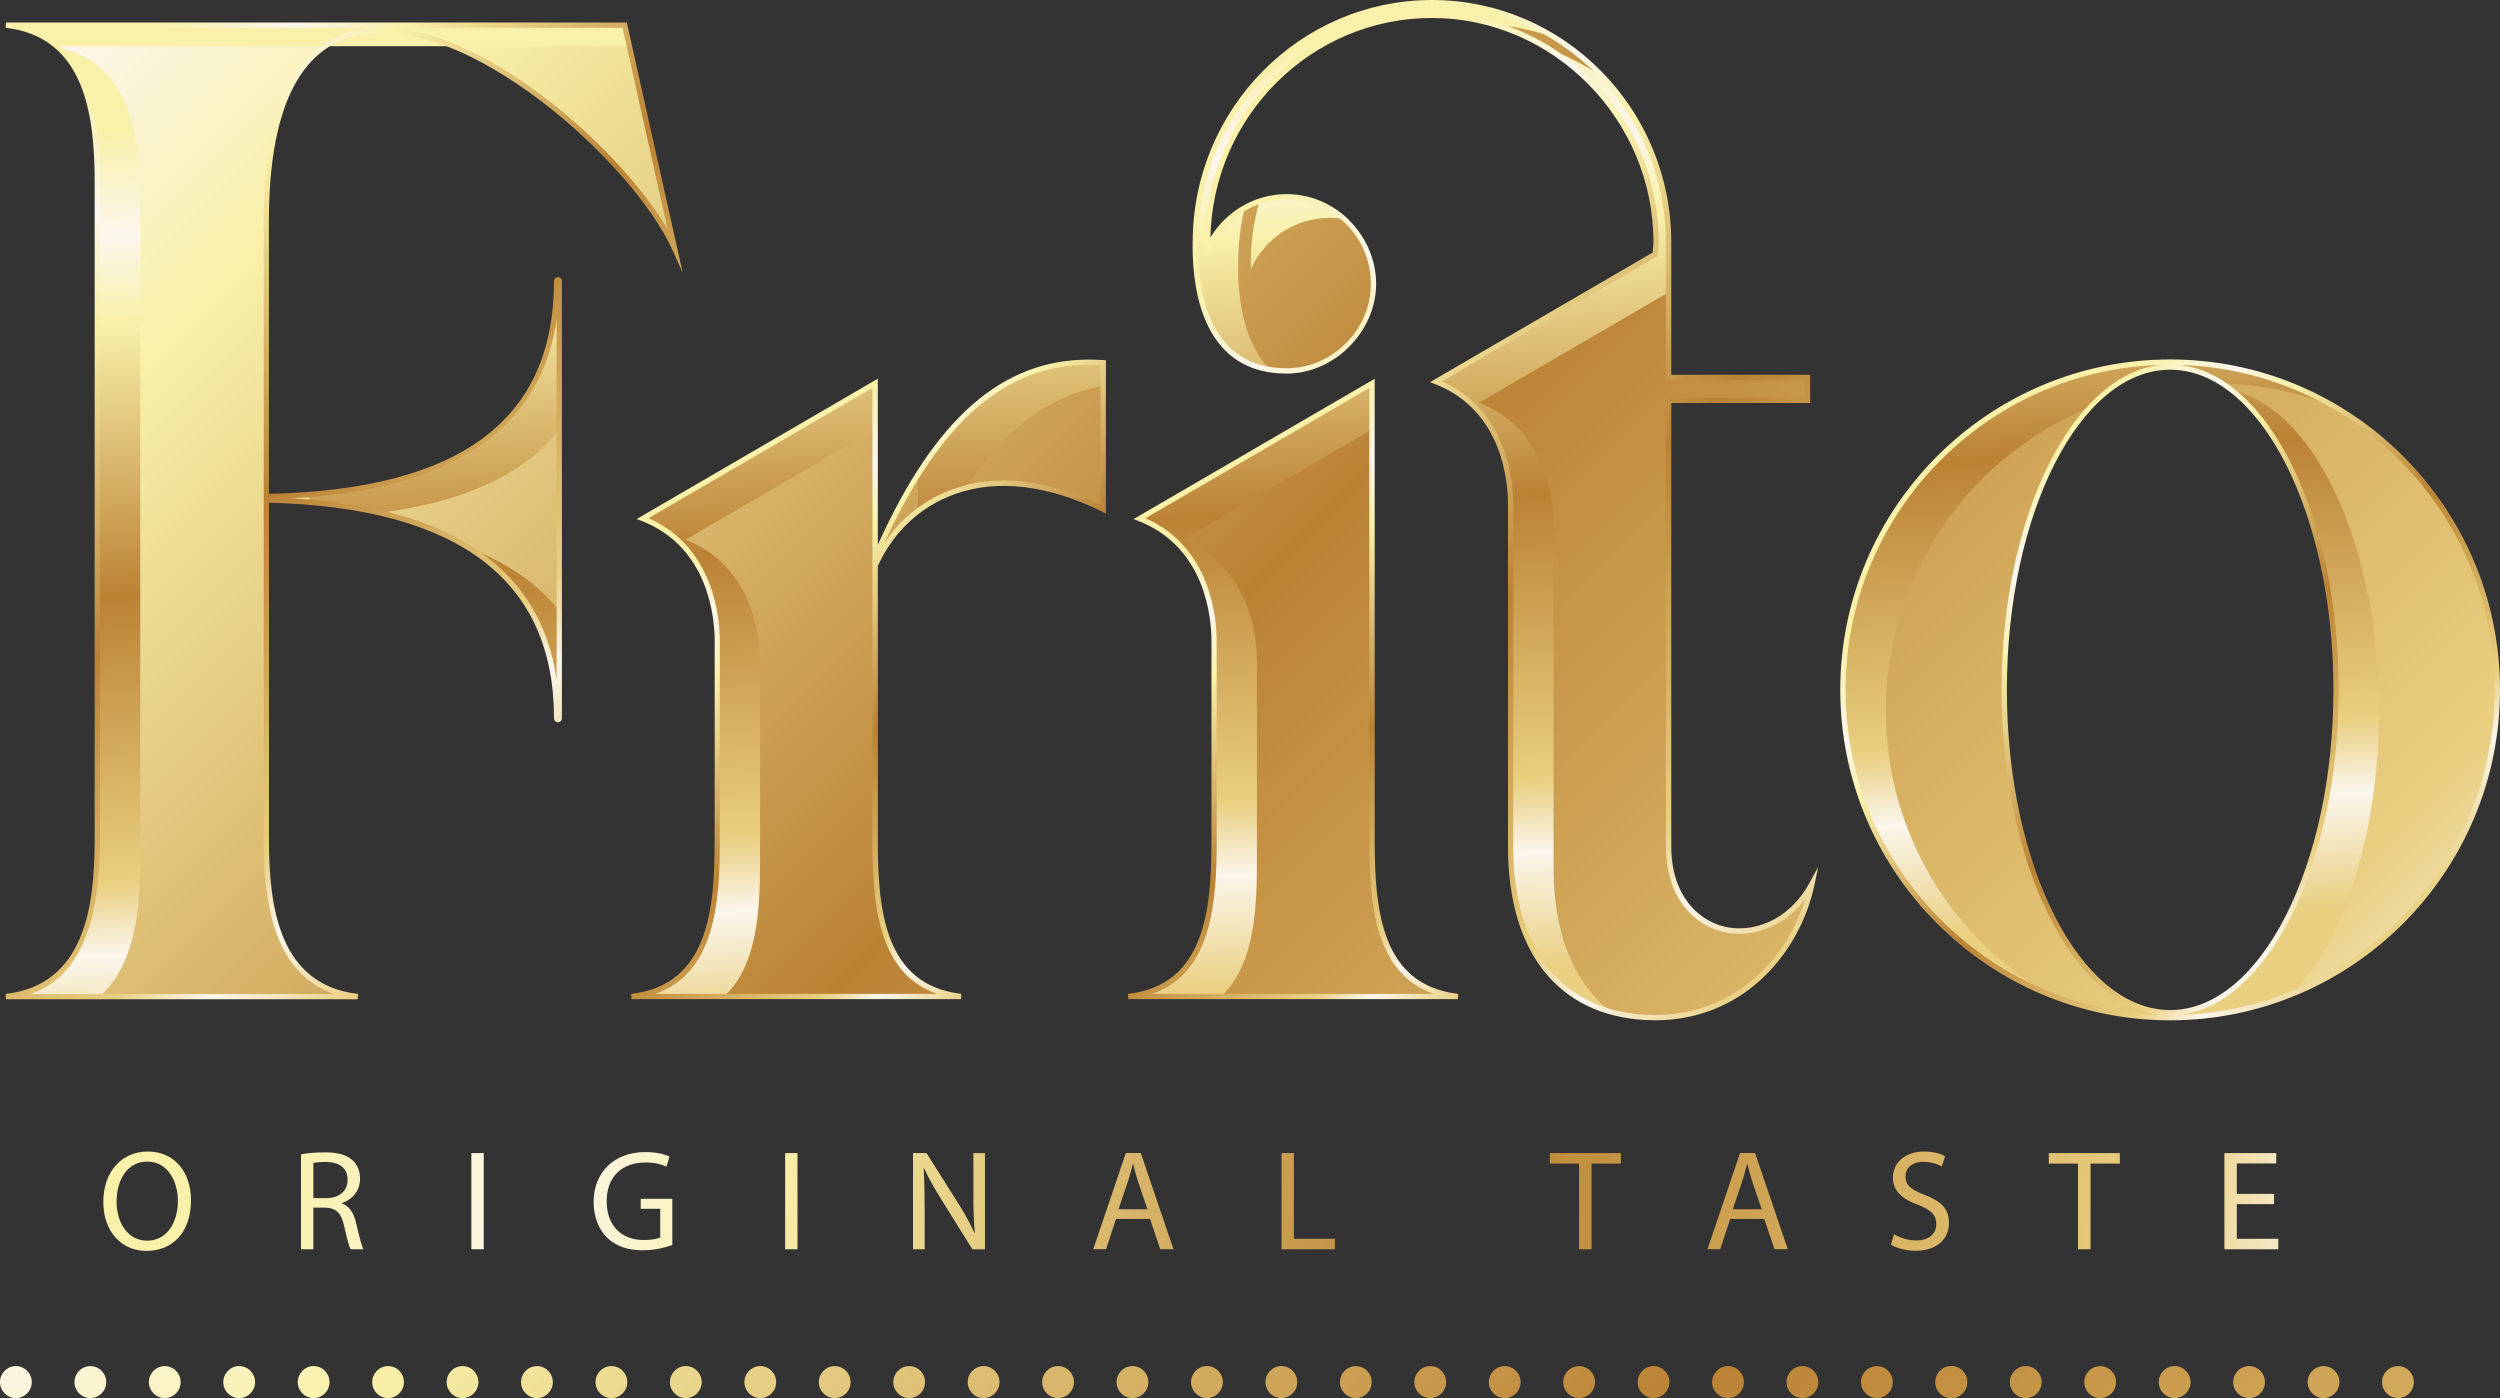 <?xml version="1.0" encoding="UTF-8"?> <svg xmlns="http://www.w3.org/2000/svg" xmlns:xlink="http://www.w3.org/1999/xlink" id="Layer_2" data-name="Layer 2" viewBox="0 0 418.62 234.11"><rect x="0" y="0" width="418.62" height="234.11" fill="#333333" stroke="none"/><defs><style> .cls-1 { fill: url(#_Безымянный_градиент_69-16); } .cls-2 { fill: url(#_Безымянный_градиент_69-57); } .cls-3 { clip-path: url(#clippath-62); } .cls-4 { clip-path: url(#clippath-45); } .cls-5 { clip-path: url(#clippath-63); } .cls-6 { clip-path: url(#clippath-20); } .cls-7 { fill: url(#_Безымянный_градиент_69-30); } .cls-8 { clip-path: url(#clippath-11); } .cls-9 { clip-path: url(#clippath-16); } .cls-10 { fill: url(#_Безымянный_градиент_69-65); } .cls-11 { clip-path: url(#clippath-59); } .cls-12 { fill: url(#_Безымянный_градиент_69-21); } .cls-13 { fill: url(#_Безымянный_градиент_69-59); } .cls-14 { fill: url(#_Безымянный_градиент_69-46); } .cls-15 { fill: url(#_Безымянный_градиент_69-44); } .cls-16 { fill: url(#_Безымянный_градиент_69-6); } .cls-17 { clip-path: url(#clippath-33); } .cls-18 { clip-path: url(#clippath-64); } .cls-19 { clip-path: url(#clippath-47); } .cls-20 { fill: url(#_Безымянный_градиент_69-64); } .cls-21 { fill: url(#_Безымянный_градиент_69-33); } .cls-22 { fill: url(#_Безымянный_градиент_69-40); } .cls-23 { clip-path: url(#clippath-41); } .cls-24 { fill: url(#_Безымянный_градиент_69-47); } .cls-25 { clip-path: url(#clippath-32); } .cls-26 { fill: url(#_Безымянный_градиент_69-54); } .cls-27 { fill: url(#_Безымянный_градиент_69-68); } .cls-28 { fill: url(#_Безымянный_градиент_69-35); } .cls-29 { fill: url(#_Безымянный_градиент_69-27); } .cls-30 { fill: url(#_Безымянный_градиент_69-66); } .cls-31 { fill: url(#_Безымянный_градиент_69-39); } .cls-32 { clip-path: url(#clippath-2); } .cls-33 { clip-path: url(#clippath-13); } .cls-34 { clip-path: url(#clippath-37); } .cls-35 { fill: url(#_Безымянный_градиент_69-48); } .cls-36 { clip-path: url(#clippath-46); } .cls-37 { fill: url(#_Безымянный_градиент_69-45); } .cls-38 { clip-path: url(#clippath-25); } .cls-39 { fill: url(#_Безымянный_градиент_69-38); } .cls-40 { fill: url(#_Безымянный_градиент_69-29); } .cls-41 { fill: url(#_Безымянный_градиент_69-50); } .cls-42 { clip-path: url(#clippath-15); } .cls-43 { clip-path: url(#clippath-6); } .cls-44 { clip-path: url(#clippath-40); } .cls-45 { clip-path: url(#clippath-26); } .cls-46 { fill: url(#_Безымянный_градиент_69-13); } .cls-47 { fill: url(#_Безымянный_градиент_69-15); } .cls-48 { fill: url(#_Безымянный_градиент_69-36); } .cls-49 { fill: url(#_Безымянный_градиент_69-41); } .cls-50 { clip-path: url(#clippath-7); } .cls-51 { clip-path: url(#clippath-21); } .cls-52 { fill: url(#_Безымянный_градиент_69-34); } .cls-53 { clip-path: url(#clippath-34); } .cls-54 { clip-path: url(#clippath-57); } .cls-55 { clip-path: url(#clippath-1); } .cls-56 { clip-path: url(#clippath-4); } .cls-57 { fill: url(#_Безымянный_градиент_69-22); } .cls-58 { clip-path: url(#clippath-38); } .cls-59 { clip-path: url(#clippath-36); } .cls-60 { clip-path: url(#clippath-27); } .cls-61 { fill: url(#_Безымянный_градиент_69-53); } .cls-62 { fill: url(#_Безымянный_градиент_69-9); } .cls-63 { clip-path: url(#clippath-60); } .cls-64 { clip-path: url(#clippath-44); } .cls-65 { fill: url(#_Безымянный_градиент_69-7); } .cls-66 { fill: url(#_Безымянный_градиент_69-42); } .cls-67 { fill: url(#_Безымянный_градиент_69-49); } .cls-68 { fill: url(#_Безымянный_градиент_69-67); } .cls-69 { fill: url(#_Безымянный_градиент_69-28); } .cls-70 { fill: url(#_Безымянный_градиент_69-17); } .cls-71 { fill: url(#_Безымянный_градиент_69-51); } .cls-72 { clip-path: url(#clippath-12); } .cls-73 { fill: url(#_Безымянный_градиент_69-19); } .cls-74 { fill: url(#_Безымянный_градиент_69-37); } .cls-75 { fill: url(#_Безымянный_градиент_69-60); } .cls-76 { fill: url(#_Безымянный_градиент_69-4); } .cls-77 { clip-path: url(#clippath-24); } .cls-78 { fill: url(#_Безымянный_градиент_69-25); } .cls-79 { clip-path: url(#clippath-30); } .cls-80 { fill: url(#_Безымянный_градиент_69-8); } .cls-81 { fill: url(#_Безымянный_градиент_69-12); } .cls-82 { clip-path: url(#clippath-22); } .cls-83 { fill: url(#_Безымянный_градиент_69-10); } .cls-84 { clip-path: url(#clippath-9); } .cls-85 { clip-path: url(#clippath-52); } .cls-86 { clip-path: url(#clippath); } .cls-87 { fill: url(#_Безымянный_градиент_69-55); } .cls-88 { clip-path: url(#clippath-50); } .cls-89 { fill: url(#_Безымянный_градиент_69-3); } .cls-90 { clip-path: url(#clippath-48); } .cls-91 { clip-path: url(#clippath-61); } .cls-92 { clip-path: url(#clippath-39); } .cls-93 { fill: url(#_Безымянный_градиент_69-63); } .cls-94 { fill: none; } .cls-95 { fill: url(#_Безымянный_градиент_69-20); } .cls-96 { clip-path: url(#clippath-19); } .cls-97 { clip-path: url(#clippath-31); } .cls-98 { fill: url(#_Безымянный_градиент_69-18); } .cls-99 { clip-path: url(#clippath-54); } .cls-100 { clip-path: url(#clippath-3); } .cls-101 { fill: url(#_Безымянный_градиент_69-58); } .cls-102 { clip-path: url(#clippath-43); } .cls-103 { clip-path: url(#clippath-8); } .cls-104 { fill: url(#_Безымянный_градиент_69-14); } .cls-105 { fill: url(#_Безымянный_градиент_69-61); } .cls-106 { fill: url(#_Безымянный_градиент_69); } .cls-107 { clip-path: url(#clippath-55); } .cls-108 { fill: url(#_Безымянный_градиент_69-24); } .cls-109 { clip-path: url(#clippath-29); } .cls-110 { clip-path: url(#clippath-18); } .cls-111 { fill: url(#_Безымянный_градиент_69-11); } .cls-112 { clip-path: url(#clippath-14); } .cls-113 { fill: url(#_Безымянный_градиент_69-52); } .cls-114 { clip-path: url(#clippath-17); } .cls-115 { fill: url(#_Безымянный_градиент_69-23); } .cls-116 { clip-path: url(#clippath-5); } .cls-117 { fill: url(#_Безымянный_градиент_69-26); } .cls-118 { fill: url(#_Безымянный_градиент_69-56); } .cls-119 { clip-path: url(#clippath-58); } .cls-120 { fill: url(#_Безымянный_градиент_69-32); } .cls-121 { clip-path: url(#clippath-42); } .cls-122 { clip-path: url(#clippath-65); } .cls-123 { fill: url(#_Безымянный_градиент_69-31); } .cls-124 { fill: url(#_Безымянный_градиент_69-2); } .cls-125 { clip-path: url(#clippath-10); } .cls-126 { clip-path: url(#clippath-23); } .cls-127 { fill: url(#_Безымянный_градиент_69-69); } .cls-128 { clip-path: url(#clippath-56); } .cls-129 { clip-path: url(#clippath-53); } .cls-130 { clip-path: url(#clippath-49); } .cls-131 { clip-path: url(#clippath-67); } .cls-132 { clip-path: url(#clippath-51); } .cls-133 { clip-path: url(#clippath-28); } .cls-134 { fill: url(#_Безымянный_градиент_69-62); } .cls-135 { fill: url(#_Безымянный_градиент_69-43); } .cls-136 { clip-path: url(#clippath-68); } .cls-137 { clip-path: url(#clippath-35); } .cls-138 { fill: url(#_Безымянный_градиент_69-5); } .cls-139 { clip-path: url(#clippath-66); } </style><clipPath id="clippath"><path class="cls-94" d="m1.25,4.1c13.7,1.58,15.3,15.36,15.3,26.21v110.24c0,10.85-1.62,24.64-15.3,26.21h58.91c-13.7-1.57-15.3-15.36-15.3-26.21v-56.93c27.09.58,48.61,9.52,48.61,36.57,0,.11.1.2.22.2s.22-.1.22-.2V46.95c0-.11-.1-.2-.22-.2-.12,0-.22.09-.22.2,0,27.05-21.52,35.57-48.61,36.1v-46.16c0-62.24,57.9-18.43,68.36,4.6l-8.35-37.38H1.25Z"></path></clipPath><linearGradient id="_Безымянный_градиент_69" data-name="Безымянный градиент 69" x1="-99.11" y1="564.08" x2="-98.11" y2="564.08" gradientTransform="translate(-341386.93 59856.14) rotate(90) scale(605.31 -605.31)" gradientUnits="userSpaceOnUse"><stop offset="0" stop-color="#f9f1aa"></stop><stop offset=".11" stop-color="#f9f1aa"></stop><stop offset=".21" stop-color="#fbf6ec"></stop><stop offset=".29" stop-color="#f9f1aa"></stop><stop offset=".55" stop-color="#bb8234"></stop><stop offset=".82" stop-color="#e9cf80"></stop><stop offset=".89" stop-color="#fbf6ec"></stop><stop offset="1" stop-color="#e9cf80"></stop></linearGradient><clipPath id="clippath-1"><path class="cls-94" d="m146.8,93.22v-29.13c-12.98,7.55-25.95,15.1-38.93,22.65,11.38,4.44,12.48,16.41,12.48,20.5v33.32c0,10.85-.68,24.64-14.38,26.21h55.19c-13.7-1.57-14.38-15.37-14.38-26.21v-45.96c4.78-10.72,18.2-19.31,38.19-9.42v-24.54c-.81-.06-1.61-.09-2.39-.09-16.33,0-27.34,13.11-35.8,32.67"></path></clipPath><linearGradient id="_Безымянный_градиент_69-2" data-name="Безымянный градиент 69" x1="-99.11" y1="564.06" x2="-98.11" y2="564.06" gradientTransform="translate(-341150.97 59783.22) rotate(90) scale(605.07 -605.07)" xlink:href="#_Безымянный_градиент_69"></linearGradient><clipPath id="clippath-2"><path class="cls-94" d="m191.07,86.73c11.37,4.44,12.48,16.41,12.48,20.5v33.32c0,10.85-.68,24.64-14.37,26.21h55.19c-13.69-1.57-14.37-15.37-14.37-26.21v-76.46c-12.97,7.55-25.94,15.1-38.92,22.65"></path></clipPath><linearGradient id="_Безымянный_градиент_69-3" data-name="Безымянный градиент 69" x1="-99.11" y1="564.07" x2="-98.11" y2="564.07" gradientTransform="translate(-341084.84 59734.29) rotate(90) scale(605.07 -605.07)" xlink:href="#_Безымянный_градиент_69"></linearGradient><clipPath id="clippath-3"><path class="cls-94" d="m200.41,40.48c0,.1.02.2.02.3,0,.12-.02.24-.02.36,0,10.03,3.19,20.86,15.31,20.86,7.54,0,14.54-6.53,14.54-14.58s-6.51-14.58-14.54-14.58c-5.86,0-10.87,3.5-13.17,8.52,0-.29-.05-.58-.05-.86,0-20.97,16.84-38.03,37.54-38.03s37.54,17.06,37.54,38.03c0,.66-.12,1.3-.15,1.96-12.23,7.12-24.46,14.23-36.69,21.35,11.37,4.44,12.48,16.41,12.48,20.5v57.55c.06,17.04,8.19,27.63,22.62,28.4,14.83.8,25.23-9.86,27.83-22.34-6.9,12.65-24,9.78-24-6.27v-74.69h23.26v-3.83h-23.26v-21.96c0-.13-.02-.25-.02-.38,0-.09.02-.19.02-.28,0-22.13-17.78-40.14-39.63-40.14s-39.63,18.01-39.63,40.14"></path></clipPath><linearGradient id="_Безымянный_градиент_69-4" data-name="Безымянный градиент 69" x1="-99.11" y1="564.05" x2="-98.11" y2="564.05" gradientTransform="translate(-341084.37 59709.69) rotate(90) scale(605.16 -605.16)" xlink:href="#_Безымянный_градиент_69"></linearGradient><clipPath id="clippath-4"><path class="cls-94" d="m335.87,115.41c0-29.85,12.44-54.05,27.78-54.05s27.79,24.2,27.79,54.05-12.44,54.05-27.79,54.05-27.78-24.2-27.78-54.05m-27.01,0c0,30.32,24.53,54.89,54.79,54.89s54.79-24.58,54.79-54.89-24.53-54.89-54.79-54.89-54.79,24.57-54.79,54.89"></path></clipPath><linearGradient id="_Безымянный_градиент_69-5" data-name="Безымянный градиент 69" x1="-99.11" y1="564.06" x2="-98.11" y2="564.06" gradientTransform="translate(-340841.58 59616.33) rotate(90) scale(604.91 -604.91)" xlink:href="#_Безымянный_градиент_69"></linearGradient><clipPath id="clippath-5"><path class="cls-94" d="m1.25,3.97c3.76.43,6.58,1.81,8.74,3.77h95.72l-.84-3.77H1.25Z"></path></clipPath><linearGradient id="_Безымянный_градиент_69-6" data-name="Безымянный градиент 69" x1="-98.99" y1="564.13" x2="-97.99" y2="564.13" gradientTransform="translate(-99411.1 17452.77) rotate(90) scale(176.32 -176.32)" xlink:href="#_Безымянный_градиент_69"></linearGradient><clipPath id="clippath-6"><path class="cls-94" d="m93.47,46.82c0,24.7-17.95,33.94-41.69,35.77v1.26c4.41.36,8.62.98,12.56,1.92,12.67-1.72,23.22-5.95,29.57-14.07v-24.88c0-.11-.1-.2-.22-.2-.12,0-.22.09-.22.2"></path></clipPath><linearGradient id="_Безымянный_градиент_69-7" data-name="Безымянный градиент 69" x1="-98.99" y1="564.13" x2="-97.99" y2="564.13" gradientTransform="translate(-99605.74 17489.2) rotate(90) scale(176.7 -176.7)" xlink:href="#_Безымянный_градиент_69"></linearGradient><clipPath id="clippath-7"><path class="cls-94" d="m93.47,120.07c0,.11.1.2.22.2s.22-.1.22-.2v-17.45c-3.46-4.48-8.17-7.82-13.79-10.21,8.29,5.71,13.35,14.56,13.35,27.66"></path></clipPath><linearGradient id="_Безымянный_градиент_69-8" data-name="Безымянный градиент 69" x1="-98.99" y1="564.12" x2="-97.99" y2="564.12" gradientTransform="translate(-99564.16 17483.59) rotate(90) scale(176.65 -176.65)" xlink:href="#_Безымянный_градиент_69"></linearGradient><clipPath id="clippath-8"><path class="cls-94" d="m16.56,30.19v110.24c0,10.85-1.62,24.64-15.3,26.21h15.67c5.69-5.18,6.56-14.57,6.56-22.44V33.96c0-10.22-1.44-23.05-13.06-25.81,5.31,5.25,6.14,14.37,6.14,22.04"></path></clipPath><linearGradient id="_Безымянный_градиент_69-9" data-name="Безымянный градиент 69" x1="-98.99" y1="564.13" x2="-97.99" y2="564.13" gradientTransform="translate(-99649.4 17490.45) rotate(90) scale(176.66 -176.66)" xlink:href="#_Безымянный_градиент_69"></linearGradient><clipPath id="clippath-9"><path class="cls-94" d="m153.72,79.64v5.91c2.31-1.81,5.04-3.22,8.18-4.05,6.23-9.29,13.72-15.43,23.09-16.93v-4.07c-.81-.06-1.61-.09-2.39-.09-12.22,0-21.45,7.34-28.88,19.23"></path></clipPath><linearGradient id="_Безымянный_градиент_69-10" data-name="Безымянный градиент 69" x1="-98.99" y1="564.13" x2="-97.99" y2="564.13" gradientTransform="translate(-99517.04 17483.66) rotate(90) scale(176.71 -176.71)" xlink:href="#_Безымянный_градиент_69"></linearGradient><clipPath id="clippath-10"><path class="cls-94" d="m107.87,86.61c11.38,4.44,12.48,16.41,12.48,20.5v33.32c0,10.85-.68,24.64-14.38,26.21h15.49c5.42-5.18,5.81-14.57,5.81-22.45v-33.32c0-4.09-1.11-16.06-12.48-20.5,10.66-6.21,21.33-12.41,32-18.62v-7.8c-12.98,7.55-25.95,15.1-38.93,22.65"></path></clipPath><linearGradient id="_Безымянный_градиент_69-11" data-name="Безымянный градиент 69" x1="-98.99" y1="564.13" x2="-97.99" y2="564.13" gradientTransform="translate(-99540.77 17483.47) rotate(90) scale(176.67 -176.67)" xlink:href="#_Безымянный_градиент_69"></linearGradient><clipPath id="clippath-11"><path class="cls-94" d="m191.07,86.6c11.37,4.44,12.48,16.41,12.48,20.5v33.32c0,10.85-.68,24.64-14.37,26.21h15.49c5.42-5.18,5.8-14.58,5.8-22.44v-33.32c0-4.09-1.11-16.06-12.48-20.5,10.67-6.21,21.33-12.41,32-18.62v-7.8c-12.97,7.55-25.94,15.1-38.92,22.65"></path></clipPath><linearGradient id="_Безымянный_градиент_69-12" data-name="Безымянный градиент 69" x1="-98.99" y1="564.13" x2="-97.99" y2="564.13" gradientTransform="translate(-99457.57 17477.54) rotate(90) scale(176.67 -176.67)" xlink:href="#_Безымянный_градиент_69"></linearGradient><clipPath id="clippath-12"><path class="cls-94" d="m210.93,33.55c-.96,3.36-1.5,6.9-1.5,10.57,0,.29.04.58.05.87,2.3-5.01,7.31-8.51,13.17-8.51,1.1,0,2.18.13,3.21.37-2.62-2.56-6.19-4.14-10.13-4.14-1.69,0-3.29.32-4.79.85"></path></clipPath><linearGradient id="_Безымянный_градиент_69-13" data-name="Безымянный градиент 69" x1="-98.99" y1="564.13" x2="-97.99" y2="564.13" gradientTransform="translate(-99453.75 17477.54) rotate(90) scale(176.68 -176.68)" xlink:href="#_Безымянный_градиент_69"></linearGradient><clipPath id="clippath-13"><path class="cls-94" d="m277.58,40.35c0,.66-.12,1.3-.15,1.96-12.23,7.12-24.46,14.23-36.69,21.35,11.38,4.44,12.48,16.41,12.48,20.5v57.55c.05,14.16,5.69,23.85,15.87,27.17-5.78-4.81-8.91-12.87-8.95-23.4v-57.55c0-4.08-1.11-16.06-12.48-20.5,10.67-6.21,21.34-12.41,32-18.62v-7.8c0-.13-.02-.25-.02-.38,0-.09.02-.19.02-.28,0-9.97-3.61-19.09-9.58-26.12-2.71-2.15-5.71-3.95-8.94-5.29,9.9,6.85,16.42,18.38,16.42,31.41"></path></clipPath><linearGradient id="_Безымянный_градиент_69-14" data-name="Безымянный градиент 69" x1="-98.99" y1="564.11" x2="-97.99" y2="564.11" gradientTransform="translate(-99397.88 17472.73) rotate(90) scale(176.66 -176.66)" xlink:href="#_Безымянный_градиент_69"></linearGradient><clipPath id="clippath-14"><path class="cls-94" d="m200.41,40.35c0,.1.02.2.02.3,0,.12-.02.24-.02.36,0,9.02,2.6,18.65,11.93,20.51-3.78-4.06-5.01-10.55-5.01-16.74,0-.12.02-.24.02-.36,0-.1-.02-.2-.02-.31,0-3.24.39-6.38,1.11-9.4-2.56,1.51-4.64,3.77-5.89,6.5,0-.29-.05-.57-.05-.86,0-20.97,16.84-38.03,37.54-38.03,4.15,0,8.13.71,11.86,1.98,3.58.45,7.01,1.38,10.22,2.74-6.32-4.31-13.92-6.83-22.09-6.83-21.85,0-39.63,18.01-39.63,40.14"></path></clipPath><linearGradient id="_Безымянный_градиент_69-15" data-name="Безымянный градиент 69" x1="-98.99" y1="564.12" x2="-97.99" y2="564.12" gradientTransform="translate(-99439.01 17476.38) rotate(90) scale(176.68 -176.68)" xlink:href="#_Безымянный_градиент_69"></linearGradient><clipPath id="clippath-15"><path class="cls-94" d="m391.43,115.28c0,29.85-12.44,54.05-27.79,54.05-1.35,0-2.68-.2-3.98-.56.59.49,1.19.93,1.8,1.35.72.03,1.45.05,2.18.05,7.26,0,14.19-1.43,20.53-4,8.46-9.27,14.18-26.89,14.18-47.12,0-27.22-10.34-49.73-23.8-53.49,9.92,8.25,16.88,27.41,16.88,49.72"></path></clipPath><linearGradient id="_Безымянный_градиент_69-16" data-name="Безымянный градиент 69" x1="-98.99" y1="564.14" x2="-97.99" y2="564.14" gradientTransform="translate(-99285.95 17464.74) rotate(90) scale(176.67 -176.67)" xlink:href="#_Безымянный_градиент_69"></linearGradient><clipPath id="clippath-16"><path class="cls-94" d="m308.86,115.28c0,22.25,13.22,41.39,32.21,50.01-15.2-9.76-25.28-26.81-25.28-46.24,0-23.04,14.17-42.74,34.25-50.88,4.02-4.41,8.66-6.94,13.61-6.94,3.19,0,6.26,1.06,9.12,2.99,7.25.29,14.14,1.98,20.4,4.83-8.52-5.47-18.64-8.65-29.51-8.65-30.26,0-54.79,24.57-54.79,54.88"></path></clipPath><linearGradient id="_Безымянный_градиент_69-17" data-name="Безымянный градиент 69" x1="-98.99" y1="564.12" x2="-97.99" y2="564.12" gradientTransform="translate(-99313.23 17467.13) rotate(90) scale(176.67 -176.67)" xlink:href="#_Безымянный_градиент_69"></linearGradient><clipPath id="clippath-17"><path class="cls-94" d="m48.79,83.45c26.83-1.43,41.73-11.51,44.42-30v60.38c-2.69-18.7-17.6-28.9-44.42-30.39m-32.05,57.21V30.43c0-9.57-1.31-22.13-11.74-25.77h57.14c-.8.07-1.59.18-2.36.35-10.36,2.26-15.62,13.02-15.62,31.99v103.67c0,9.57,1.31,22.12,11.74,25.77H5.13c5.79-1.99,11.61-7.81,11.61-25.77M65.64,4.66h38.61l7.55,33.77c-7.84-13.36-29.35-32.46-46.16-33.77M.99,3.77l-.05.88c13.22,1.52,14.91,14.57,14.91,25.77v110.24c0,11.2-1.7,24.26-14.91,25.77l.05.89h58.91l.05-.89c-13.22-1.52-14.91-14.57-14.91-25.77v-56.48c31.67.79,47.73,12.94,47.73,36.12,0,.36.3.65.66.65s.66-.29.66-.65V47.05c0-.35-.29-.64-.66-.64s-.67.29-.67.64c0,23.25-15.61,34.91-47.73,35.65v-45.71c0-18.5,5.02-28.97,14.92-31.13,18.07-3.93,45.98,21.34,52.6,35.9l1.76,3.88L104.96,3.77H.99Z"></path></clipPath><linearGradient id="_Безымянный_градиент_69-18" data-name="Безымянный градиент 69" x1="-98.98" y1="564.03" x2="-97.98" y2="564.03" gradientTransform="translate(-89453.02 15695.16) rotate(90) scale(158.7 -158.7)" xlink:href="#_Безымянный_градиент_69"></linearGradient><clipPath id="clippath-18"><path class="cls-94" d="m120.53,140.66v-33.32c0-3.65-.88-15.69-11.93-20.57l37.49-21.82v75.7c0,10.78.91,22.31,10.8,25.77h-47.15c9.89-3.46,10.8-14.99,10.8-25.77m61.8-79.57c.65,0,1.3.02,1.95.06v23.42c-9.03-4.32-17.57-5.24-24.74-2.65-4.75,1.72-8.73,4.88-11.49,9.09,9.32-20.4,20.27-29.92,34.29-29.92m-35.36,30.13v-27.8l-40.38,23.5.86.33c11.32,4.42,12.2,16.49,12.2,20.09v33.32c0,11.69-1.08,24.29-13.99,25.77l.05.88h55.19l.05-.88c-12.9-1.48-13.98-14.08-13.98-25.77v-45.87c2.56-5.69,7.13-9.96,12.86-12.03,7.11-2.57,15.65-1.56,24.69,2.92l.64.32v-25.66l-.41-.03c-.8-.06-1.61-.09-2.42-.09-14.55,0-25.82,9.87-35.36,31.02"></path></clipPath><linearGradient id="_Безымянный_градиент_69-19" data-name="Безымянный градиент 69" x1="-98.86" y1="563.95" x2="-97.86" y2="563.95" gradientTransform="translate(-53764.47 9518.05) rotate(90) scale(95.59 -95.59)" xlink:href="#_Безымянный_градиент_69"></linearGradient><clipPath id="clippath-19"><path class="cls-94" d="m203.73,140.66v-33.32c0-3.65-.88-15.69-11.92-20.56l37.48-21.81v75.69c0,10.78.91,22.31,10.8,25.77h-47.15c9.89-3.46,10.8-14.99,10.8-25.77m-13.93-53.74l.85.33c11.32,4.42,12.2,16.49,12.2,20.08v33.32c0,11.69-1.08,24.29-13.98,25.77l.05.88h55.19l.05-.88c-12.9-1.48-13.98-14.08-13.98-25.77V63.42l-40.38,23.5Z"></path></clipPath><linearGradient id="_Безымянный_градиент_69-20" data-name="Безымянный градиент 69" x1="-98.86" y1="564" x2="-97.86" y2="564" gradientTransform="translate(-53696.34 9526.53) rotate(90) scale(95.59 -95.59)" xlink:href="#_Безымянный_градиент_69"></linearGradient><clipPath id="clippath-20"><path class="cls-94" d="m200.59,41.25c0-.05,0-.1,0-.15,0-.07,0-.14.01-.21,0-.06,0-.12-.01-.18v-.12c0-21.89,17.57-39.7,39.18-39.7s39.19,17.81,39.18,39.79c0,.06-.01.12-.01.2,0,.07,0,.14.01.21,0,.06,0,.11,0,.17v22.41h23.26v2.94h-23.26v75.14c0,8.73,4.86,13.08,9.4,14.25,4.31,1.11,9.99-.25,13.93-5.43-3.18,10.29-12.42,20.11-26.69,19.36-14.05-.75-22.14-10.95-22.2-27.96v-57.55c0-3.65-.88-15.69-11.93-20.56l35.92-20.9.21-.12v-.24c.03-.27.05-.53.08-.8.04-.39.08-.79.08-1.19,0-21.21-17.04-38.47-37.98-38.47s-37.98,17.26-37.98,38.47c0,.17.01.33.03.5.01.12.02.25.02.37l.04,1.92.8-1.75c2.31-5.02,7.32-8.26,12.77-8.26,7.77,0,14.1,6.34,14.1,14.14s-6.59,14.14-14.1,14.14c-12.94,0-14.87-12.79-14.87-20.41m-.88-.66c0,.07,0,.13.01.19v.11s0,.14,0,.14c0,.07-.01.14-.01.22,0,7.96,2.05,21.3,15.75,21.3,7.98,0,14.98-7.02,14.98-15.03s-6.72-15.03-14.98-15.03c-5.23,0-10.07,2.8-12.77,7.26.44-20.34,16.91-36.75,37.09-36.75s37.1,16.86,37.1,37.58c0,.37-.04.73-.08,1.1-.02.2-.04.4-.06.6l-37.28,21.7.86.33c11.32,4.42,12.2,16.49,12.2,20.08v57.56c.06,17.55,8.46,28.06,23.04,28.84.54.03,1.08.04,1.61.04,15.06,0,24.36-11.6,26.68-22.74l.61-2.93-1.43,2.62c-3.64,6.68-9.88,8.5-14.44,7.33-4.22-1.08-8.73-5.17-8.73-13.39v-74.25h23.26v-4.72h-23.26v-21.52c0-.08,0-.16-.01-.23v-.24c0-.06.01-.13.01-.19,0-22.38-17.98-40.58-40.07-40.58s-40.07,18.21-40.07,40.58"></path></clipPath><linearGradient id="_Безымянный_градиент_69-21" data-name="Безымянный градиент 69" x1="-98.99" y1="563.96" x2="-97.99" y2="563.96" gradientTransform="translate(-94201.96 16583.2) rotate(90) scale(167.48 -167.48)" xlink:href="#_Безымянный_градиент_69"></linearGradient><clipPath id="clippath-21"><path class="cls-94" d="m336.05,115.52c0-29.56,12.26-53.61,27.34-53.61s27.34,24.05,27.34,53.61-12.27,53.61-27.34,53.61-27.34-24.05-27.34-53.61m-27.01,0c0-29.52,23.58-53.63,52.86-54.42-14.87,1.5-26.74,25.34-26.74,54.42s11.92,53.04,26.85,54.43c-29.33-.74-52.97-24.87-52.97-54.43m82.57,0c0-29.09-11.86-52.92-26.74-54.42,29.29.79,52.87,24.9,52.87,54.42s-23.64,53.69-52.98,54.43c14.93-1.39,26.85-25.27,26.85-54.43m-83.46,0c0,30.51,24.78,55.33,55.23,55.33s55.24-24.82,55.24-55.33-24.78-55.33-55.24-55.33-55.23,24.82-55.23,55.33"></path></clipPath><linearGradient id="_Безымянный_градиент_69-22" data-name="Безымянный градиент 69" x1="-98.9" y1="563.97" x2="-97.9" y2="563.97" gradientTransform="translate(-61964.21 10990.54) rotate(90) scale(110.52 -110.52)" xlink:href="#_Безымянный_градиент_69"></linearGradient><clipPath id="clippath-22"><path class="cls-94" d="m0,231.43c0,1.48,1.19,2.68,2.66,2.68s2.66-1.2,2.66-2.68-1.19-2.68-2.66-2.68-2.66,1.2-2.66,2.68"></path></clipPath><linearGradient id="_Безымянный_градиент_69-23" data-name="Безымянный градиент 69" x1="-99.11" y1="564.06" x2="-98.11" y2="564.06" gradientTransform="translate(-343296.1 60413.48) rotate(90) scale(608.62 -608.62)" xlink:href="#_Безымянный_градиент_69"></linearGradient><clipPath id="clippath-23"><path class="cls-94" d="m12.47,231.43c0,1.48,1.19,2.68,2.66,2.68s2.66-1.2,2.66-2.68-1.19-2.68-2.66-2.68-2.66,1.2-2.66,2.68"></path></clipPath><linearGradient id="_Безымянный_градиент_69-24" data-name="Безымянный градиент 69" x1="-99.11" y1="564.06" x2="-98.11" y2="564.06" gradientTransform="translate(-343283.68 60404.54) rotate(90) scale(608.62 -608.62)" xlink:href="#_Безымянный_градиент_69"></linearGradient><clipPath id="clippath-24"><path class="cls-94" d="m24.93,231.43c0,1.48,1.19,2.68,2.66,2.68s2.66-1.2,2.66-2.68-1.19-2.68-2.66-2.68-2.66,1.2-2.66,2.68"></path></clipPath><linearGradient id="_Безымянный_градиент_69-25" data-name="Безымянный градиент 69" x1="-99.11" y1="564.06" x2="-98.11" y2="564.06" gradientTransform="translate(-343271.17 60396.1) rotate(90) scale(608.62 -608.62)" xlink:href="#_Безымянный_градиент_69"></linearGradient><clipPath id="clippath-25"><path class="cls-94" d="m37.39,231.43c0,1.48,1.19,2.68,2.66,2.68s2.66-1.2,2.66-2.68-1.19-2.68-2.66-2.68-2.66,1.2-2.66,2.68"></path></clipPath><linearGradient id="_Безымянный_градиент_69-26" data-name="Безымянный градиент 69" x1="-99.11" y1="564.06" x2="-98.11" y2="564.06" gradientTransform="translate(-343258.75 60387.16) rotate(90) scale(608.62 -608.62)" xlink:href="#_Безымянный_градиент_69"></linearGradient><clipPath id="clippath-26"><path class="cls-94" d="m49.86,231.43c0,1.48,1.19,2.68,2.66,2.68s2.66-1.2,2.66-2.68-1.19-2.68-2.66-2.68-2.66,1.2-2.66,2.68"></path></clipPath><linearGradient id="_Безымянный_градиент_69-27" data-name="Безымянный градиент 69" x1="-99.11" y1="564.06" x2="-98.11" y2="564.06" gradientTransform="translate(-343246.11 60379.43) rotate(90) scale(608.62 -608.62)" xlink:href="#_Безымянный_градиент_69"></linearGradient><clipPath id="clippath-27"><path class="cls-94" d="m62.32,231.43c0,1.48,1.19,2.68,2.66,2.68s2.66-1.2,2.66-2.68-1.19-2.68-2.66-2.68-2.66,1.2-2.66,2.68"></path></clipPath><linearGradient id="_Безымянный_градиент_69-28" data-name="Безымянный градиент 69" x1="-99.11" y1="564.06" x2="-98.11" y2="564.06" gradientTransform="translate(-343233.73 60370.28) rotate(90) scale(608.62 -608.62)" xlink:href="#_Безымянный_градиент_69"></linearGradient><clipPath id="clippath-28"><path class="cls-94" d="m74.79,231.43c0,1.48,1.19,2.68,2.66,2.68s2.66-1.2,2.66-2.68-1.19-2.68-2.66-2.68-2.66,1.2-2.66,2.68"></path></clipPath><linearGradient id="_Безымянный_градиент_69-29" data-name="Безымянный градиент 69" x1="-99.11" y1="564.06" x2="-98.11" y2="564.06" gradientTransform="translate(-343221.27 60361.59) rotate(90) scale(608.62 -608.62)" xlink:href="#_Безымянный_градиент_69"></linearGradient><clipPath id="clippath-29"><path class="cls-94" d="m87.25,231.43c0,1.48,1.19,2.68,2.66,2.68s2.66-1.2,2.66-2.68-1.19-2.68-2.66-2.68-2.66,1.2-2.66,2.68"></path></clipPath><linearGradient id="_Безымянный_градиент_69-30" data-name="Безымянный градиент 69" x1="-99.11" y1="564.06" x2="-98.11" y2="564.06" gradientTransform="translate(-343208.72 60353.36) rotate(90) scale(608.62 -608.62)" xlink:href="#_Безымянный_градиент_69"></linearGradient><clipPath id="clippath-30"><path class="cls-94" d="m99.72,231.43c0,1.48,1.19,2.68,2.66,2.68s2.66-1.2,2.66-2.68-1.19-2.68-2.66-2.68-2.66,1.2-2.66,2.68"></path></clipPath><linearGradient id="_Безымянный_градиент_69-31" data-name="Безымянный градиент 69" x1="-99.11" y1="564.06" x2="-98.11" y2="564.06" gradientTransform="translate(-343196.42 60343.71) rotate(90) scale(608.62 -608.62)" xlink:href="#_Безымянный_градиент_69"></linearGradient><clipPath id="clippath-31"><path class="cls-94" d="m112.18,231.43c0,1.48,1.19,2.68,2.66,2.68s2.66-1.2,2.66-2.68-1.19-2.68-2.66-2.68-2.66,1.2-2.66,2.68"></path></clipPath><linearGradient id="_Безымянный_градиент_69-32" data-name="Безымянный градиент 69" x1="-99.11" y1="564.06" x2="-98.11" y2="564.06" gradientTransform="translate(-343183.88 60335.48) rotate(90) scale(608.62 -608.62)" xlink:href="#_Безымянный_градиент_69"></linearGradient><clipPath id="clippath-32"><path class="cls-94" d="m124.65,231.43c0,1.48,1.19,2.68,2.66,2.68s2.66-1.2,2.66-2.68-1.19-2.68-2.66-2.68-2.66,1.2-2.66,2.68"></path></clipPath><linearGradient id="_Безымянный_градиент_69-33" data-name="Безымянный градиент 69" x1="-99.11" y1="564.06" x2="-98.11" y2="564.06" gradientTransform="translate(-343171.41 60326.83) rotate(90) scale(608.62 -608.62)" xlink:href="#_Безымянный_градиент_69"></linearGradient><clipPath id="clippath-33"><path class="cls-94" d="m137.11,231.43c0,1.48,1.19,2.68,2.66,2.68s2.66-1.2,2.66-2.68-1.19-2.68-2.66-2.68-2.66,1.2-2.66,2.68"></path></clipPath><linearGradient id="_Безымянный_градиент_69-34" data-name="Безымянный градиент 69" x1="-99.11" y1="564.06" x2="-98.11" y2="564.06" gradientTransform="translate(-343158.94 60318.14) rotate(90) scale(608.62 -608.62)" xlink:href="#_Безымянный_градиент_69"></linearGradient><clipPath id="clippath-34"><path class="cls-94" d="m149.58,231.43c0,1.48,1.19,2.68,2.66,2.68s2.66-1.2,2.66-2.68-1.19-2.68-2.66-2.68-2.66,1.2-2.66,2.68"></path></clipPath><linearGradient id="_Безымянный_градиент_69-35" data-name="Безымянный градиент 69" x1="-99.11" y1="564.06" x2="-98.11" y2="564.06" gradientTransform="translate(-343146.48 60309.45) rotate(90) scale(608.62 -608.62)" xlink:href="#_Безымянный_градиент_69"></linearGradient><clipPath id="clippath-35"><path class="cls-94" d="m162.04,231.43c0,1.48,1.19,2.68,2.66,2.68s2.66-1.2,2.66-2.68-1.19-2.68-2.66-2.68-2.66,1.2-2.66,2.68"></path></clipPath><linearGradient id="_Безымянный_градиент_69-36" data-name="Безымянный градиент 69" x1="-99.11" y1="564.06" x2="-98.11" y2="564.06" gradientTransform="translate(-343134.1 60300.26) rotate(90) scale(608.62 -608.62)" xlink:href="#_Безымянный_градиент_69"></linearGradient><clipPath id="clippath-36"><path class="cls-94" d="m174.51,231.43c0,1.48,1.19,2.68,2.66,2.68s2.66-1.2,2.66-2.68-1.19-2.68-2.66-2.68-2.66,1.2-2.66,2.68"></path></clipPath><linearGradient id="_Безымянный_градиент_69-37" data-name="Безымянный градиент 69" x1="-99.11" y1="564.06" x2="-98.11" y2="564.06" gradientTransform="translate(-343121.55 60292.07) rotate(90) scale(608.62 -608.62)" xlink:href="#_Безымянный_градиент_69"></linearGradient><clipPath id="clippath-37"><path class="cls-94" d="m186.97,231.43c0,1.48,1.19,2.68,2.66,2.68s2.66-1.2,2.66-2.68-1.19-2.68-2.66-2.68-2.66,1.2-2.66,2.68"></path></clipPath><linearGradient id="_Безымянный_градиент_69-38" data-name="Безымянный градиент 69" x1="-99.11" y1="564.06" x2="-98.11" y2="564.06" gradientTransform="translate(-343109.01 60283.81) rotate(90) scale(608.62 -608.62)" xlink:href="#_Безымянный_градиент_69"></linearGradient><clipPath id="clippath-38"><path class="cls-94" d="m199.44,231.43c0,1.48,1.19,2.68,2.66,2.68s2.66-1.2,2.66-2.68-1.19-2.68-2.66-2.68-2.66,1.2-2.66,2.68"></path></clipPath><linearGradient id="_Безымянный_градиент_69-39" data-name="Безымянный градиент 69" x1="-99.11" y1="564.06" x2="-98.11" y2="564.06" gradientTransform="translate(-343096.63 60274.65) rotate(90) scale(608.62 -608.62)" xlink:href="#_Безымянный_градиент_69"></linearGradient><clipPath id="clippath-39"><path class="cls-94" d="m211.9,231.43c0,1.48,1.19,2.68,2.66,2.68s2.66-1.2,2.66-2.68-1.19-2.68-2.66-2.68-2.66,1.2-2.66,2.68"></path></clipPath><linearGradient id="_Безымянный_градиент_69-40" data-name="Безымянный градиент 69" x1="-99.11" y1="564.06" x2="-98.11" y2="564.06" gradientTransform="translate(-343084.15 60265.99) rotate(90) scale(608.62 -608.62)" xlink:href="#_Безымянный_градиент_69"></linearGradient><clipPath id="clippath-40"><path class="cls-94" d="m224.37,231.43c0,1.48,1.19,2.68,2.66,2.68s2.66-1.2,2.66-2.68-1.19-2.68-2.66-2.68-2.66,1.2-2.66,2.68"></path></clipPath><linearGradient id="_Безымянный_градиент_69-41" data-name="Безымянный градиент 69" x1="-99.11" y1="564.06" x2="-98.11" y2="564.06" gradientTransform="translate(-343071.78 60256.77) rotate(90) scale(608.62 -608.62)" xlink:href="#_Безымянный_градиент_69"></linearGradient><clipPath id="clippath-41"><path class="cls-94" d="m236.83,231.43c0,1.48,1.19,2.68,2.66,2.68s2.66-1.2,2.66-2.68-1.19-2.68-2.66-2.68-2.66,1.2-2.66,2.68"></path></clipPath><linearGradient id="_Безымянный_градиент_69-42" data-name="Безымянный градиент 69" x1="-99.11" y1="564.06" x2="-98.11" y2="564.06" gradientTransform="translate(-343059.23 60248.61) rotate(90) scale(608.62 -608.62)" xlink:href="#_Безымянный_градиент_69"></linearGradient><clipPath id="clippath-42"><path class="cls-94" d="m249.3,231.43c0,1.48,1.19,2.68,2.66,2.68s2.66-1.2,2.66-2.68-1.19-2.68-2.66-2.68-2.66,1.2-2.66,2.68"></path></clipPath><linearGradient id="_Безымянный_градиент_69-43" data-name="Безымянный градиент 69" x1="-99.11" y1="564.06" x2="-98.11" y2="564.06" gradientTransform="translate(-343046.76 60239.92) rotate(90) scale(608.62 -608.62)" xlink:href="#_Безымянный_градиент_69"></linearGradient><clipPath id="clippath-43"><path class="cls-94" d="m261.76,231.43c0,1.48,1.19,2.68,2.66,2.68s2.66-1.2,2.66-2.68-1.19-2.68-2.66-2.68-2.66,1.2-2.66,2.68"></path></clipPath><linearGradient id="_Безымянный_градиент_69-44" data-name="Безымянный градиент 69" x1="-99.11" y1="564.06" x2="-98.11" y2="564.06" gradientTransform="translate(-343034.3 60231.2) rotate(90) scale(608.62 -608.62)" xlink:href="#_Безымянный_градиент_69"></linearGradient><clipPath id="clippath-44"><path class="cls-94" d="m274.22,231.43c0,1.48,1.19,2.68,2.66,2.68s2.66-1.2,2.66-2.68-1.19-2.68-2.66-2.68-2.66,1.2-2.66,2.68"></path></clipPath><linearGradient id="_Безымянный_градиент_69-45" data-name="Безымянный градиент 69" x1="-99.11" y1="564.06" x2="-98.11" y2="564.06" gradientTransform="translate(-343022.01 60221.55) rotate(90) scale(608.62 -608.62)" xlink:href="#_Безымянный_градиент_69"></linearGradient><clipPath id="clippath-45"><path class="cls-94" d="m286.69,231.43c0,1.48,1.19,2.68,2.66,2.68s2.66-1.2,2.66-2.68-1.19-2.68-2.66-2.68-2.66,1.2-2.66,2.68"></path></clipPath><linearGradient id="_Безымянный_градиент_69-46" data-name="Безымянный градиент 69" x1="-99.11" y1="564.06" x2="-98.11" y2="564.06" gradientTransform="translate(-343009.54 60212.89) rotate(90) scale(608.62 -608.62)" xlink:href="#_Безымянный_градиент_69"></linearGradient><clipPath id="clippath-46"><path class="cls-94" d="m299.15,231.43c0,1.48,1.19,2.68,2.66,2.68s2.66-1.2,2.66-2.68-1.19-2.68-2.66-2.68-2.66,1.2-2.66,2.68"></path></clipPath><linearGradient id="_Безымянный_градиент_69-47" data-name="Безымянный градиент 69" x1="-99.11" y1="564.06" x2="-98.11" y2="564.06" gradientTransform="translate(-342996.91 60205.13) rotate(90) scale(608.62 -608.62)" xlink:href="#_Безымянный_градиент_69"></linearGradient><clipPath id="clippath-47"><path class="cls-94" d="m311.62,231.43c0,1.48,1.19,2.68,2.66,2.68s2.66-1.2,2.66-2.68-1.19-2.68-2.66-2.68-2.66,1.2-2.66,2.68"></path></clipPath><linearGradient id="_Безымянный_градиент_69-48" data-name="Безымянный градиент 69" x1="-99.11" y1="564.06" x2="-98.11" y2="564.06" gradientTransform="translate(-342984.26 60197.47) rotate(90) scale(608.62 -608.62)" xlink:href="#_Безымянный_градиент_69"></linearGradient><clipPath id="clippath-48"><path class="cls-94" d="m324.08,231.43c0,1.48,1.19,2.68,2.66,2.68s2.66-1.2,2.66-2.68-1.19-2.68-2.66-2.68-2.66,1.2-2.66,2.68"></path></clipPath><linearGradient id="_Безымянный_градиент_69-49" data-name="Безымянный градиент 69" x1="-99.11" y1="564.06" x2="-98.11" y2="564.06" gradientTransform="translate(-342971.8 60188.78) rotate(90) scale(608.62 -608.62)" xlink:href="#_Безымянный_градиент_69"></linearGradient><clipPath id="clippath-49"><path class="cls-94" d="m336.55,231.43c0,1.48,1.19,2.68,2.66,2.68s2.66-1.2,2.66-2.68-1.19-2.68-2.66-2.68-2.66,1.2-2.66,2.68"></path></clipPath><linearGradient id="_Безымянный_градиент_69-50" data-name="Безымянный градиент 69" x1="-99.11" y1="564.06" x2="-98.11" y2="564.06" gradientTransform="translate(-342959.5 60179.13) rotate(90) scale(608.62 -608.62)" xlink:href="#_Безымянный_градиент_69"></linearGradient><clipPath id="clippath-50"><path class="cls-94" d="m349.01,231.43c0,1.48,1.19,2.68,2.66,2.68s2.66-1.2,2.66-2.68-1.19-2.68-2.66-2.68-2.66,1.2-2.66,2.68"></path></clipPath><linearGradient id="_Безымянный_градиент_69-51" data-name="Безымянный градиент 69" x1="-99.11" y1="564.06" x2="-98.11" y2="564.06" gradientTransform="translate(-342947.05 60170.37) rotate(90) scale(608.62 -608.62)" xlink:href="#_Безымянный_градиент_69"></linearGradient><clipPath id="clippath-51"><path class="cls-94" d="m361.48,231.43c0,1.48,1.19,2.68,2.66,2.68s2.66-1.2,2.66-2.68-1.19-2.68-2.66-2.68-2.66,1.2-2.66,2.68"></path></clipPath><linearGradient id="_Безымянный_градиент_69-52" data-name="Безымянный градиент 69" x1="-99.11" y1="564.06" x2="-98.11" y2="564.06" gradientTransform="translate(-342934.58 60161.68) rotate(90) scale(608.62 -608.62)" xlink:href="#_Безымянный_градиент_69"></linearGradient><clipPath id="clippath-52"><path class="cls-94" d="m373.94,231.43c0,1.48,1.19,2.68,2.66,2.68s2.66-1.2,2.66-2.68-1.19-2.68-2.66-2.68-2.66,1.2-2.66,2.68"></path></clipPath><linearGradient id="_Безымянный_градиент_69-53" data-name="Безымянный градиент 69" x1="-99.11" y1="564.06" x2="-98.11" y2="564.06" gradientTransform="translate(-342922.12 60152.99) rotate(90) scale(608.62 -608.62)" xlink:href="#_Безымянный_градиент_69"></linearGradient><clipPath id="clippath-53"><path class="cls-94" d="m386.41,231.43c0,1.48,1.19,2.68,2.66,2.68s2.66-1.2,2.66-2.68-1.19-2.68-2.66-2.68-2.66,1.2-2.66,2.68"></path></clipPath><linearGradient id="_Безымянный_градиент_69-54" data-name="Безымянный градиент 69" x1="-99.11" y1="564.06" x2="-98.11" y2="564.06" gradientTransform="translate(-342909.74 60143.83) rotate(90) scale(608.62 -608.62)" xlink:href="#_Безымянный_градиент_69"></linearGradient><clipPath id="clippath-54"><path class="cls-94" d="m398.87,231.43c0,1.48,1.19,2.68,2.66,2.68s2.66-1.2,2.66-2.68-1.19-2.68-2.66-2.68-2.66,1.2-2.66,2.68"></path></clipPath><linearGradient id="_Безымянный_градиент_69-55" data-name="Безымянный градиент 69" x1="-99.11" y1="564.06" x2="-98.11" y2="564.06" gradientTransform="translate(-342897.18 60135.68) rotate(90) scale(608.62 -608.62)" xlink:href="#_Безымянный_градиент_69"></linearGradient><clipPath id="clippath-55"><path class="cls-94" d="m324.08,231.43c0,1.48,1.19,2.68,2.66,2.68s2.66-1.2,2.66-2.68-1.19-2.68-2.66-2.68-2.66,1.2-2.66,2.68"></path></clipPath><linearGradient id="_Безымянный_градиент_69-56" data-name="Безымянный градиент 69" x1="-99.11" y1="564.06" x2="-98.11" y2="564.06" gradientTransform="translate(-342971.8 60188.78) rotate(90) scale(608.62 -608.62)" xlink:href="#_Безымянный_градиент_69"></linearGradient><clipPath id="clippath-56"><path class="cls-94" d="m19.52,201.23c0-3.54,1.71-6.72,5.15-6.72s5.12,3.35,5.12,6.55c0,3.66-1.86,6.69-5.15,6.69s-5.12-3.08-5.12-6.52m-2.22.05c0,4.88,2.98,8.18,7.22,8.18s7.46-2.94,7.46-8.49c0-4.78-2.84-8.15-7.22-8.15s-7.46,3.35-7.46,8.46"></path></clipPath><linearGradient id="_Безымянный_градиент_69-57" data-name="Безымянный градиент 69" x1="-99.12" y1="564.02" x2="-98.12" y2="564.02" gradientTransform="translate(-248321.73 43819.15) rotate(90) scale(440.32 -440.32)" xlink:href="#_Безымянный_градиент_69"></linearGradient><clipPath id="clippath-57"><path class="cls-94" d="m52.47,194.75c.33-.09,1.05-.19,2.05-.19,2.19.02,3.69.93,3.69,3.01,0,1.84-1.4,3.06-3.62,3.06h-2.12v-5.88Zm-2.07-1.46v15.9h2.07v-6.98h1.95c1.88.07,2.74.91,3.22,3.13.45,2.01.81,3.39,1.07,3.85h2.15c-.33-.62-.71-2.18-1.24-4.42-.38-1.67-1.12-2.82-2.36-3.25v-.07c1.69-.57,3.03-1.98,3.03-4.11,0-1.24-.45-2.34-1.26-3.06-1-.91-2.43-1.32-4.65-1.32-1.43,0-2.93.12-3.98.33"></path></clipPath><linearGradient id="_Безымянный_градиент_69-58" data-name="Безымянный градиент 69" x1="-99.12" y1="564.02" x2="-98.12" y2="564.02" gradientTransform="translate(-248414.03 43809.48) rotate(90) scale(440.53 -440.53)" xlink:href="#_Безымянный_градиент_69"></linearGradient><clipPath id="clippath-58"><rect class="cls-94" x="78.93" y="193.08" width="2.07" height="16.11"></rect></clipPath><linearGradient id="_Безымянный_градиент_69-59" data-name="Безымянный градиент 69" x1="-99.12" y1="564.02" x2="-98.12" y2="564.02" gradientTransform="translate(-248660.05 43832.16) rotate(90) scale(441.01 -441.01)" xlink:href="#_Безымянный_градиент_69"></linearGradient><clipPath id="clippath-59"><path class="cls-94" d="m99.4,201.23c0,2.51.86,4.66,2.24,6,1.57,1.51,3.57,2.13,6.01,2.13,2.17,0,4-.55,4.93-.88v-7.74h-5.29v1.67h3.26v4.8c-.48.24-1.41.43-2.76.43-3.74,0-6.2-2.41-6.2-6.5s2.55-6.48,6.46-6.48c1.62,0,2.69.31,3.55.69l.5-1.7c-.69-.33-2.14-.74-4-.74-5.38,0-8.68,3.51-8.7,8.32"></path></clipPath><linearGradient id="_Безымянный_градиент_69-60" data-name="Безымянный градиент 69" x1="-99.12" y1="564.02" x2="-98.12" y2="564.02" gradientTransform="translate(-248286.74 43746.81) rotate(90) scale(440.4 -440.4)" xlink:href="#_Безымянный_градиент_69"></linearGradient><clipPath id="clippath-60"><rect class="cls-94" x="131.47" y="193.08" width="2.07" height="16.11"></rect></clipPath><linearGradient id="_Безымянный_градиент_69-61" data-name="Безымянный градиент 69" x1="-99.12" y1="564.02" x2="-98.12" y2="564.02" gradientTransform="translate(-248607.26 43781.73) rotate(90) scale(441.01 -441.01)" xlink:href="#_Безымянный_градиент_69"></linearGradient><clipPath id="clippath-61"><path class="cls-94" d="m162.99,193.08v6.74c0,2.51.05,4.47.24,6.62l-.05.02c-.76-1.65-1.69-3.35-2.89-5.23l-5.15-8.15h-2.26v16.11h1.95v-6.88c0-2.68-.05-4.61-.17-6.65l.07-.02c.81,1.75,1.88,3.59,3,5.38l5.1,8.18h2.1v-16.11h-1.95Z"></path></clipPath><linearGradient id="_Безымянный_градиент_69-62" data-name="Безымянный градиент 69" x1="-99.12" y1="564.02" x2="-98.12" y2="564.02" gradientTransform="translate(-248295.07 43705.61) rotate(90) scale(440.51 -440.51)" xlink:href="#_Безымянный_градиент_69"></linearGradient><clipPath id="clippath-62"><path class="cls-94" d="m188.88,197.83c.31-.98.57-1.96.81-2.92h.05c.24.93.48,1.89.83,2.94l1.57,4.64h-4.84l1.57-4.66Zm-.36-4.76l-5.46,16.11h2.14l1.67-5.07h5.7l1.71,5.07h2.22l-5.48-16.11h-2.5Z"></path></clipPath><linearGradient id="_Безымянный_градиент_69-63" data-name="Безымянный градиент 69" x1="-99.12" y1="564.02" x2="-98.12" y2="564.02" gradientTransform="translate(-248125.72 43650.88) rotate(90) scale(440.26 -440.26)" xlink:href="#_Безымянный_градиент_69"></linearGradient><clipPath id="clippath-63"><polygon class="cls-94" points="214.59 193.08 214.59 209.19 223.53 209.19 223.53 207.44 216.66 207.44 216.66 193.08 214.59 193.08"></polygon></clipPath><linearGradient id="_Безымянный_градиент_69-64" data-name="Безымянный градиент 69" x1="-99.12" y1="564.02" x2="-98.12" y2="564.02" gradientTransform="translate(-248272.56 43652.77) rotate(90) scale(440.57 -440.57)" xlink:href="#_Безымянный_градиент_69"></linearGradient><clipPath id="clippath-64"><polygon class="cls-94" points="259.52 193.08 259.52 194.84 264.41 194.84 264.41 209.19 266.5 209.19 266.5 194.84 271.41 194.84 271.41 193.08 259.52 193.08"></polygon></clipPath><linearGradient id="_Безымянный_градиент_69-65" data-name="Безымянный градиент 69" x1="-99.12" y1="564.02" x2="-98.12" y2="564.02" gradientTransform="translate(-248067.75 43579.4) rotate(90) scale(440.29 -440.29)" xlink:href="#_Безымянный_градиент_69"></linearGradient><clipPath id="clippath-65"><path class="cls-94" d="m291.73,197.83c.31-.98.57-1.96.81-2.92h.05c.24.93.48,1.89.83,2.94l1.57,4.64h-4.84l1.57-4.66Zm-.36-4.76l-5.46,16.11h2.14l1.67-5.07h5.7l1.72,5.07h2.22l-5.48-16.11h-2.5Z"></path></clipPath><linearGradient id="_Безымянный_градиент_69-66" data-name="Безымянный градиент 69" x1="-99.12" y1="564.02" x2="-98.12" y2="564.02" gradientTransform="translate(-248022.88 43549.46) rotate(90) scale(440.26 -440.26)" xlink:href="#_Безымянный_градиент_69"></linearGradient><clipPath id="clippath-66"><path class="cls-94" d="m316.96,197.19c0,2.27,1.62,3.63,4.24,4.57,2.17.84,3.03,1.7,3.03,3.2,0,1.62-1.24,2.75-3.36,2.75-1.43,0-2.79-.48-3.72-1.05l-.52,1.75c.86.57,2.55,1.03,4.1,1.03,3.79,0,5.62-2.15,5.62-4.64s-1.38-3.68-4.1-4.73c-2.22-.86-3.19-1.6-3.19-3.11,0-1.1.83-2.41,3.03-2.41,1.45,0,2.53.48,3.05.76l.57-1.7c-.71-.41-1.91-.79-3.55-.79-3.12,0-5.2,1.87-5.2,4.38"></path></clipPath><linearGradient id="_Безымянный_градиент_69-67" data-name="Безымянный градиент 69" x1="-99.12" y1="564.02" x2="-98.12" y2="564.02" gradientTransform="translate(-248101.79 43539.71) rotate(90) scale(440.45 -440.45)" xlink:href="#_Безымянный_градиент_69"></linearGradient><clipPath id="clippath-67"><polygon class="cls-94" points="343.07 193.08 343.07 194.84 347.96 194.84 347.96 209.19 350.06 209.19 350.06 194.84 354.96 194.84 354.96 193.08 343.07 193.08"></polygon></clipPath><linearGradient id="_Безымянный_градиент_69-68" data-name="Безымянный градиент 69" x1="-99.12" y1="564.02" x2="-98.12" y2="564.02" gradientTransform="translate(-247984.2 43497.08) rotate(90) scale(440.29 -440.29)" xlink:href="#_Безымянный_градиент_69"></linearGradient><clipPath id="clippath-68"><polygon class="cls-94" points="372.47 193.08 372.47 209.19 381.5 209.19 381.5 207.44 374.55 207.44 374.55 201.63 380.79 201.63 380.79 199.91 374.55 199.91 374.55 194.82 381.15 194.82 381.15 193.08 372.47 193.08"></polygon></clipPath><linearGradient id="_Безымянный_градиент_69-69" data-name="Безымянный градиент 69" x1="-99.12" y1="564.02" x2="-98.12" y2="564.02" gradientTransform="translate(-248112.73 43496.24) rotate(90) scale(440.57 -440.57)" xlink:href="#_Безымянный_градиент_69"></linearGradient></defs><g id="_Слой_1" data-name="Слой 1"><g><g class="cls-86"><rect class="cls-106" x="-49.71" y="-37.32" width="213.89" height="216.07" transform="translate(-33.04 59.44) rotate(-43.9)"></rect></g><g class="cls-55"><rect class="cls-124" x="80.19" y="48" width="130.59" height="131.33" transform="translate(-38.16 132.63) rotate(-43.9)"></rect></g><g class="cls-32"><rect class="cls-89" x="161.29" y="59.3" width="110.96" height="112.26" transform="translate(-19.46 182.55) rotate(-43.9)"></rect></g><g class="cls-100"><rect class="cls-76" x="155.66" y="-11.62" width="192.77" height="194.6" transform="translate(11.01 198.69) rotate(-43.9)"></rect></g><g class="cls-56"><rect class="cls-138" x="286.11" y="37.87" width="155.08" height="155.08" transform="translate(21.59 284.39) rotate(-43.9)"></rect></g><g class="cls-116"><rect class="cls-16" x="1.25" y=".26" width="104.46" height="11.2" transform="translate(-.28 3.83) rotate(-4.09)"></rect></g><g class="cls-43"><rect class="cls-65" x="50.44" y="45.17" width="44.81" height="42.05" transform="translate(-4.53 5.36) rotate(-4.09)"></rect></g><g class="cls-50"><rect class="cls-80" x="79.14" y="91.95" width="15.75" height="28.78" transform="translate(-7.36 6.47) rotate(-4.09)"></rect></g><g class="cls-103"><rect class="cls-62" x="-4.36" y="7.55" width="33.47" height="159.67" transform="translate(-6.19 1.1) rotate(-4.09)"></rect></g><g class="cls-84"><rect class="cls-83" x="152.87" y="59.34" width="32.98" height="27.3" transform="translate(-4.77 12.25) rotate(-4.09)"></rect></g><g class="cls-125"><rect class="cls-111" x="102.37" y="62.63" width="48.03" height="105.33" transform="translate(-7.89 9.3) rotate(-4.09)"></rect></g><g class="cls-8"><rect class="cls-81" x="185.57" y="62.63" width="48.03" height="105.33" transform="translate(-7.68 15.23) rotate(-4.09)"></rect></g><g class="cls-72"><rect class="cls-46" x="209.01" y="32.13" width="17.26" height="13.42" transform="translate(-2.21 15.6) rotate(-4.09)"></rect></g><g class="cls-33"><rect class="cls-104" x="235.09" y="7.75" width="50.22" height="162.31" transform="translate(-5.67 18.76) rotate(-4.09)"></rect></g><g class="cls-112"><rect class="cls-47" x="198.3" y="-1.92" width="65.93" height="65.56" transform="translate(-1.61 16.56) rotate(-4.09)"></rect></g><g class="cls-42"><rect class="cls-1" x="355.99" y="64.31" width="46.05" height="107.1" transform="translate(-7.43 27.3) rotate(-4.09)"></rect></g><g class="cls-9"><rect class="cls-70" x="305.23" y="57.52" width="91.56" height="110.63" transform="translate(-7.15 25.3) rotate(-4.09)"></rect></g><g class="cls-114"><rect class="cls-98" x="-40.55" y="-14.26" width="196.37" height="197.79" transform="translate(-42.58 63.61) rotate(-43.9)"></rect></g><g class="cls-110"><rect class="cls-73" x="79.64" y="47.61" width="131.55" height="132.31" transform="translate(-38.25 132.61) rotate(-43.9)"></rect></g><g class="cls-96"><rect class="cls-95" x="160.57" y="58.77" width="111.88" height="113.2" transform="translate(-19.5 182.35) rotate(-43.9)"></rect></g><g class="cls-6"><rect class="cls-12" x="155.11" y="-12.45" width="193.93" height="195.73" transform="translate(11.21 198.65) rotate(-43.9)"></rect></g><g class="cls-51"><rect class="cls-57" x="285.22" y="37.35" width="156.33" height="156.34" transform="translate(21.44 284.23) rotate(-43.9)"></rect></g><g class="cls-82"><rect class="cls-115" x="-1.11" y="227.65" width="7.55" height="7.56" transform="translate(-160.09 66.88) rotate(-44.03)"></rect></g><g class="cls-126"><rect class="cls-108" x="11.35" y="227.65" width="7.55" height="7.56" transform="translate(-156.59 75.54) rotate(-44.03)"></rect></g><g class="cls-77"><rect class="cls-78" x="23.82" y="227.65" width="7.55" height="7.56" transform="translate(-153.09 84.2) rotate(-44.03)"></rect></g><g class="cls-38"><rect class="cls-117" x="36.28" y="227.65" width="7.55" height="7.56" transform="translate(-149.58 92.87) rotate(-44.03)"></rect></g><g class="cls-45"><rect class="cls-29" x="48.75" y="227.65" width="7.55" height="7.56" transform="translate(-146.08 101.53) rotate(-44.03)"></rect></g><g class="cls-60"><rect class="cls-69" x="61.21" y="227.65" width="7.55" height="7.56" transform="translate(-142.58 110.19) rotate(-44.03)"></rect></g><g class="cls-133"><rect class="cls-40" x="73.67" y="227.65" width="7.55" height="7.56" transform="translate(-139.08 118.85) rotate(-44.03)"></rect></g><g class="cls-109"><rect class="cls-7" x="86.14" y="227.65" width="7.55" height="7.56" transform="translate(-135.57 127.52) rotate(-44.03)"></rect></g><g class="cls-79"><rect class="cls-123" x="98.6" y="227.65" width="7.55" height="7.56" transform="translate(-132.07 136.18) rotate(-44.03)"></rect></g><g class="cls-97"><rect class="cls-120" x="111.07" y="227.65" width="7.55" height="7.56" transform="translate(-128.57 144.84) rotate(-44.03)"></rect></g><g class="cls-25"><rect class="cls-21" x="123.53" y="227.65" width="7.55" height="7.56" transform="translate(-125.07 153.51) rotate(-44.03)"></rect></g><g class="cls-17"><rect class="cls-52" x="136" y="227.65" width="7.55" height="7.56" transform="translate(-121.56 162.17) rotate(-44.03)"></rect></g><g class="cls-53"><rect class="cls-28" x="148.46" y="227.65" width="7.55" height="7.56" transform="translate(-118.06 170.83) rotate(-44.03)"></rect></g><g class="cls-137"><rect class="cls-48" x="160.93" y="227.65" width="7.56" height="7.56" transform="translate(-114.56 179.5) rotate(-44.03)"></rect></g><g class="cls-59"><rect class="cls-74" x="173.39" y="227.65" width="7.55" height="7.56" transform="translate(-111.06 188.16) rotate(-44.03)"></rect></g><g class="cls-34"><rect class="cls-39" x="185.86" y="227.65" width="7.56" height="7.56" transform="translate(-107.56 196.82) rotate(-44.03)"></rect></g><g class="cls-58"><rect class="cls-31" x="198.32" y="227.65" width="7.55" height="7.56" transform="translate(-104.05 205.48) rotate(-44.03)"></rect></g><g class="cls-92"><rect class="cls-22" x="210.79" y="227.65" width="7.55" height="7.56" transform="translate(-100.55 214.15) rotate(-44.03)"></rect></g><g class="cls-44"><rect class="cls-49" x="223.25" y="227.65" width="7.56" height="7.56" transform="translate(-97.05 222.81) rotate(-44.03)"></rect></g><g class="cls-23"><rect class="cls-66" x="235.72" y="227.65" width="7.55" height="7.56" transform="translate(-93.55 231.47) rotate(-44.03)"></rect></g><g class="cls-121"><rect class="cls-135" x="248.18" y="227.65" width="7.55" height="7.56" transform="translate(-90.04 240.14) rotate(-44.03)"></rect></g><g class="cls-102"><rect class="cls-15" x="260.65" y="227.65" width="7.55" height="7.56" transform="translate(-86.54 248.8) rotate(-44.03)"></rect></g><g class="cls-64"><rect class="cls-37" x="273.11" y="227.65" width="7.55" height="7.56" transform="translate(-83.04 257.46) rotate(-44.03)"></rect></g><g class="cls-4"><rect class="cls-14" x="285.58" y="227.65" width="7.55" height="7.56" transform="translate(-79.54 266.13) rotate(-44.03)"></rect></g><g class="cls-36"><rect class="cls-24" x="298.04" y="227.65" width="7.55" height="7.56" transform="translate(-76.03 274.79) rotate(-44.03)"></rect></g><g class="cls-19"><rect class="cls-35" x="310.5" y="227.65" width="7.55" height="7.56" transform="translate(-72.53 283.45) rotate(-44.03)"></rect></g><g class="cls-90"><rect class="cls-67" x="322.97" y="227.65" width="7.55" height="7.56" transform="translate(-69.03 292.11) rotate(-44.03)"></rect></g><g class="cls-130"><rect class="cls-41" x="335.43" y="227.65" width="7.55" height="7.56" transform="translate(-65.53 300.78) rotate(-44.03)"></rect></g><g class="cls-88"><rect class="cls-71" x="347.9" y="227.65" width="7.55" height="7.56" transform="translate(-62.02 309.44) rotate(-44.03)"></rect></g><g class="cls-132"><rect class="cls-113" x="360.36" y="227.65" width="7.55" height="7.56" transform="translate(-58.52 318.1) rotate(-44.03)"></rect></g><g class="cls-85"><rect class="cls-61" x="372.83" y="227.65" width="7.55" height="7.56" transform="translate(-55.02 326.76) rotate(-44.03)"></rect></g><g class="cls-129"><rect class="cls-26" x="385.29" y="227.65" width="7.56" height="7.56" transform="translate(-51.52 335.43) rotate(-44.03)"></rect></g><g class="cls-99"><rect class="cls-87" x="397.76" y="227.65" width="7.55" height="7.56" transform="translate(-48.01 344.09) rotate(-44.03)"></rect></g><g class="cls-107"><rect class="cls-118" x="322.97" y="227.65" width="7.55" height="7.56" transform="translate(-69.03 292.11) rotate(-44.03)"></rect></g><g class="cls-128"><rect class="cls-2" x="15.19" y="192.48" width="18.9" height="17.3" transform="translate(-177.75 191.09) rotate(-80.18)"></rect></g><g class="cls-54"><rect class="cls-101" x="46.73" y="194.53" width="17.78" height="13.08" transform="translate(-151.99 221.57) rotate(-80.18)"></rect></g><g class="cls-119"><rect class="cls-13" x="71.86" y="198.73" width="16.23" height="4.79" transform="translate(-131.86 245.61) rotate(-80.18)"></rect></g><g class="cls-11"><rect class="cls-75" x="96.76" y="193.23" width="18.45" height="15.79" transform="translate(-110.28 271.24) rotate(-80.18)"></rect></g><g class="cls-63"><rect class="cls-105" x="124.39" y="198.73" width="16.23" height="4.79" transform="translate(-88.29 297.37) rotate(-80.18)"></rect></g><g class="cls-91"><rect class="cls-134" x="149.95" y="193.81" width="17.93" height="14.63" transform="translate(-66.38 323.39) rotate(-80.18)"></rect></g><g class="cls-3"><rect class="cls-93" x="180.71" y="193.13" width="18.17" height="15.99" transform="translate(-40.78 353.82) rotate(-80.18)"></rect></g><g class="cls-5"><rect class="cls-20" x="210.36" y="195.35" width="17.4" height="11.55" transform="translate(-16.5 382.65) rotate(-80.18)"></rect></g><g class="cls-18"><rect class="cls-10" x="256.51" y="193.9" width="17.9" height="14.47" transform="translate(21.99 428.38) rotate(-80.18)"></rect></g><g class="cls-122"><rect class="cls-30" x="283.55" y="193.13" width="18.17" height="15.99" transform="translate(44.52 455.16) rotate(-80.18)"></rect></g><g class="cls-139"><rect class="cls-68" x="312.48" y="194.91" width="18.03" height="12.42" transform="translate(68.47 483.58) rotate(-80.18)"></rect></g><g class="cls-131"><rect class="cls-27" x="340.07" y="193.9" width="17.9" height="14.47" transform="translate(91.28 510.71) rotate(-80.18)"></rect></g><g class="cls-136"><rect class="cls-127" x="368.28" y="195.31" width="17.42" height="11.65" transform="translate(114.48 538.27) rotate(-80.18)"></rect></g></g></g></svg> 